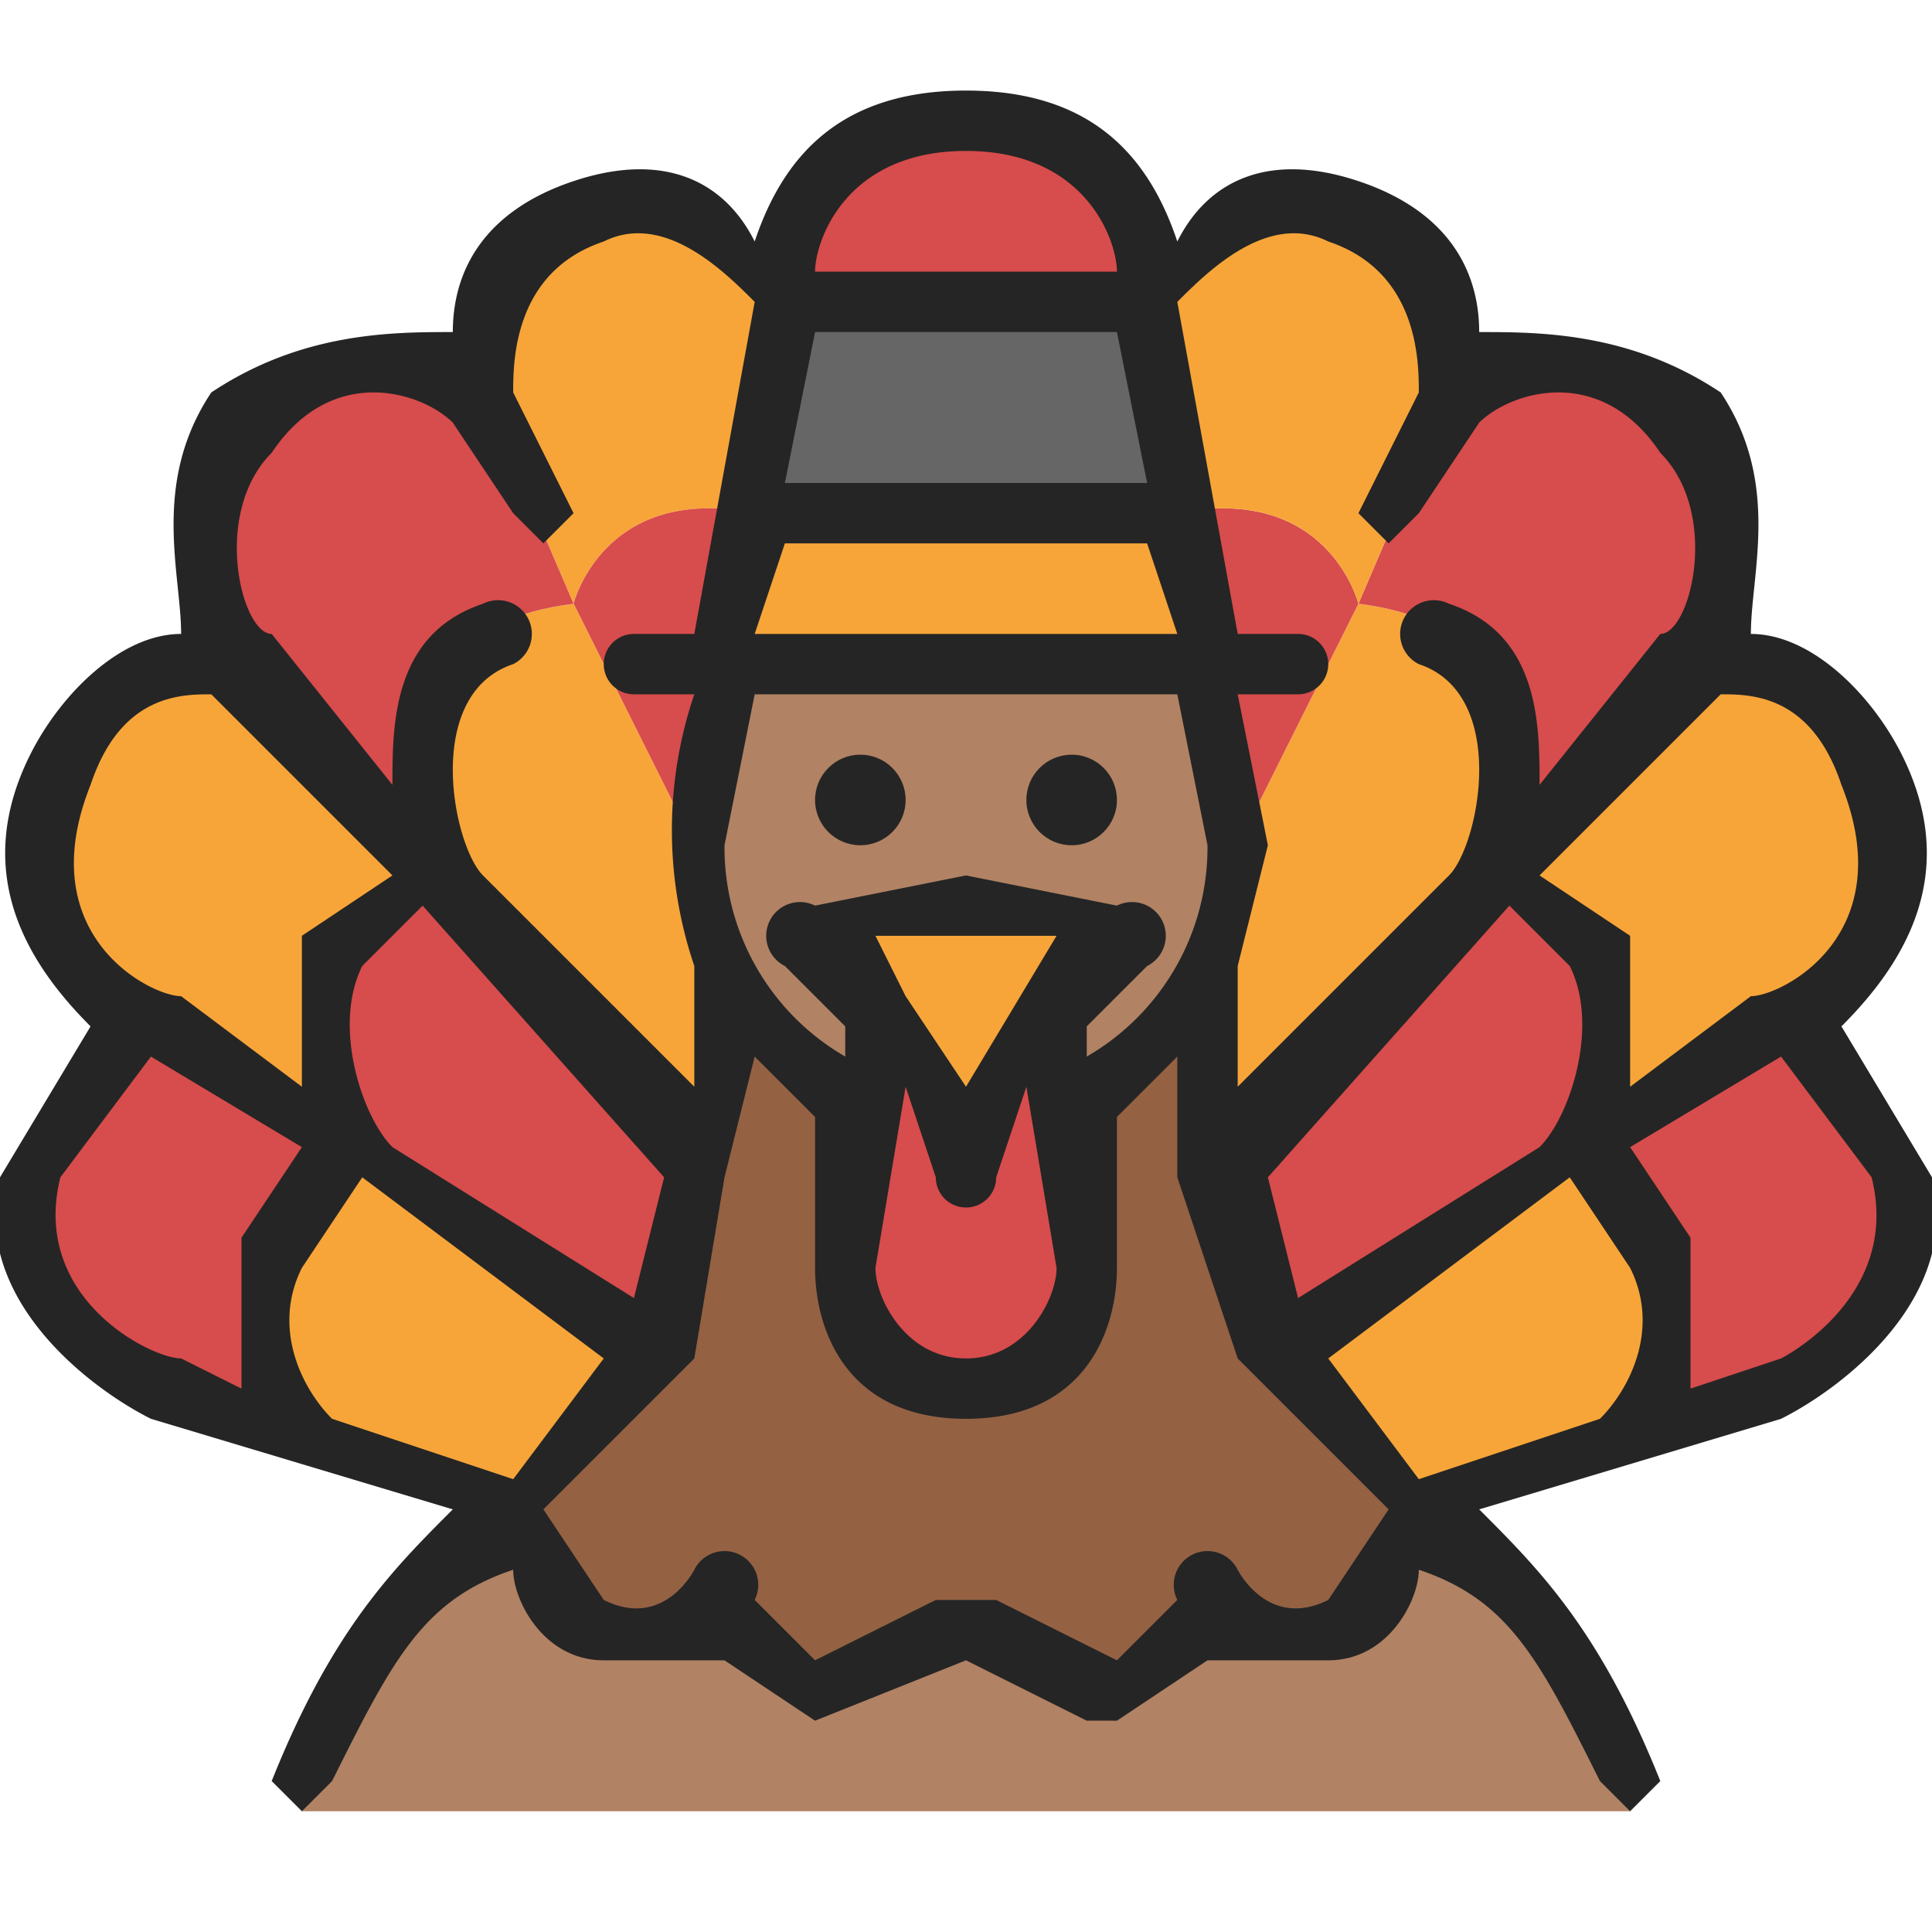 <svg xmlns="http://www.w3.org/2000/svg" viewBox="0 0 64 64"><path fill="#b18264" d="M54 60H10c2-6 4-8 7-10l3 4c2 1 4-1 4-1s0 2 3 3 5-2 5-2 2 3 5 2 3-3 3-3 2 2 4 1l3-4c3 2 5 4 7 10z"/><path fill="#f7a539" d="M56 22s5 0 6 4c2 5-3 8-3 8l-7 4s3-7-3-9z"/><path fill="#d74c4c" d="M63 39c-1-4-4-5-4-5l-7 4c6 3 2 10 2 10l5-2s5-2 4-7z"/><path fill="#f7a539" d="M52 38c6 3 2 10 2 10l-7 2-5-5z"/><path fill="#d74c4c" d="m49 29-9 10 2 6 10-7s3-7-3-9z"/><path fill="#946143" d="m40 39 2 6 5 5-3 4c-2 1-4-1-4-1s0 2-3 3-5-2-5-2-2 3-5 2-3-3-3-3-2 2-4 1l-3-4 5-5 1-7 1-6 5 4-1 6c0 2 1 4 4 4s4-2 4-4l-1-6 5-4v7z"/><path fill="#d74c4c" d="m32 38 3-4a103 103 0 0 1 1 8c0 2-1 4-4 4s-4-2-4-4a51 51 0 0 1 1-8z"/><path fill="#f7a539" d="m32 30 5 1-2 3-3 4-3-4-2-3 5-1z"/><path fill="#b18264" d="m40 32-5 4v-2l2-3-5-1-5 1 2 3v2a9 9 0 0 1-6-8l1-6h16l1 6-1 4z"/><path fill="#f7a539" d="M45 20c8 1 4 9 4 9l-9 10v-7l1-4z"/><path fill="#d74c4c" d="m39 17 1 5 1 6 4-8s-1-4-6-3zM56 14c-4-4-8-1-8-1l-3 7c8 1 4 9 4 9l7-7s3-5 0-8z"/><path fill="#f7a539" d="M44 7c4 1 4 6 4 6l-3 7s-1-4-6-3l-1-7s2-4 6-3z"/><path fill="#d74c4c" d="M38 10H26s0-6 6-6 6 6 6 6z"/><path fill="#f7a539" d="m39 17 1 5H24l1-5z"/><path fill="#666" d="m38 10 1 7H25l1-7h12z"/><path fill="#f7a539" d="m26 10-1 7c-5-1-6 3-6 3l-3-7s0-5 4-6 6 3 6 3z"/><path fill="#d74c4c" d="m19 20 4 8 1-6 1-5c-5-1-6 3-6 3z"/><path fill="#f7a539" d="m19 20 4 8 1 4-1 6-8-9s-4-8 4-9z"/><path fill="#d74c4c" d="m19 20-3-7s-4-3-8 1c-3 3 0 8 0 8l7 7s-4-8 4-9z"/><path fill="#f7a539" d="m8 22 7 7c-6 2-3 9-3 9l-7-4s-5-3-3-8c1-4 6-4 6-4z"/><path fill="#d74c4c" d="M15 29c-6 2-3 9-3 9l10 7 1-7z"/><path fill="#f7a539" d="m12 38 10 7-5 5-7-2s-4-7 2-10z"/><path fill="#d74c4c" d="m12 38-7-4s-3 1-4 5c-1 5 4 7 4 7l5 2s-4-7 2-10z"/><g fill="#252525"><path d="m64 39-3-5c2-2 4-5 2-9-1-2-3-4-5-4 0-2 1-5-1-8-3-2-6-2-8-2 0-2-1-4-4-5s-5 0-6 2c-1-3-3-5-7-5s-6 2-7 5c-1-2-3-3-6-2s-4 3-4 5c-2 0-5 0-8 2-2 3-1 6-1 8-2 0-4 2-5 4-2 4 0 7 2 9l-3 5c-1 4 3 7 5 8l10 3c-2 2-4 4-6 9l1 1 1-1c2-4 3-6 6-7 0 1 1 3 3 3h4l3 2 5-2 4 2h1l3-2h4c2 0 3-2 3-3 3 1 4 3 6 7l1 1 1-1c-2-5-4-7-6-9l10-3c2-1 6-4 5-8zm-3-13c2 5-2 7-3 7l-4 3v-5l-3-2 6-6c1 0 3 0 4 3zm-8 21-6 2-3-4 8-6 2 3c1 2 0 4-1 5zM34 36l1 6c0 1-1 3-3 3s-3-2-3-3l1-6 1 3a1 1 0 0 0 2 0l1-3zm-2 0-2-3-1-2h6l-3 5zm4-1v-1l2-2a1 1 0 0 0-1-2l-5-1-5 1a1 1 0 0 0-1 2l2 2v1a8 8 0 0 1-4-7l1-5h14l1 5a8 8 0 0 1-4 7zM17 49l-6-2c-1-1-2-3-1-5l2-3 8 6-3 4zm4-6-8-5c-1-1-2-4-1-6l2-2 8 9-1 4zm6-32h10l1 5H26zm-1 7h12l1 3H25l1-3zm24 12 2 2c1 2 0 5-1 6l-8 5-1-4 8-9zM44 8c3 1 3 4 3 5l-2 4 1 1 1-1 2-3c1-1 4-2 6 1 2 2 1 6 0 6l-4 5c0-2 0-5-3-6a1 1 0 1 0-1 2c3 1 2 6 1 7l-7 7v-4l1-4-1-5h2a1 1 0 1 0 0-2h-2l-2-11c1-1 3-3 5-2zM32 5c4 0 5 3 5 4H27c0-1 1-4 5-4zM9 15c2-3 5-2 6-1l2 3 1 1 1-1-2-4c0-1 0-4 3-5 2-1 4 1 5 2l-2 11h-2a1 1 0 1 0 0 2h2a14 14 0 0 0 0 9v4l-7-7c-1-1-2-6 1-7a1 1 0 1 0-1-2c-3 1-3 4-3 6l-4-5c-1 0-2-4 0-6zM3 26c1-3 3-3 4-3l6 6-3 2v5l-4-3c-1 0-5-2-3-7zM2 39l3-4 5 3-2 3v5l-2-1c-1 0-5-2-4-6zm42 14c-2 1-3-1-3-1a1 1 0 0 0-2 1l-2 2-4-2h-2l-4 2-2-2a1 1 0 0 0-2-1s-1 2-3 1l-2-3 5-5 1-6 1-4 2 2v5c0 2 1 5 5 5s5-3 5-5v-5l2-2v4l2 6 5 5-2 3zm15-8-3 1v-5l-2-3 5-3 3 4c1 4-3 6-3 6z"/><circle cx="28.5" cy="26.5" r="1.5"/><circle cx="35.5" cy="26.5" r="1.5"/></g></svg>